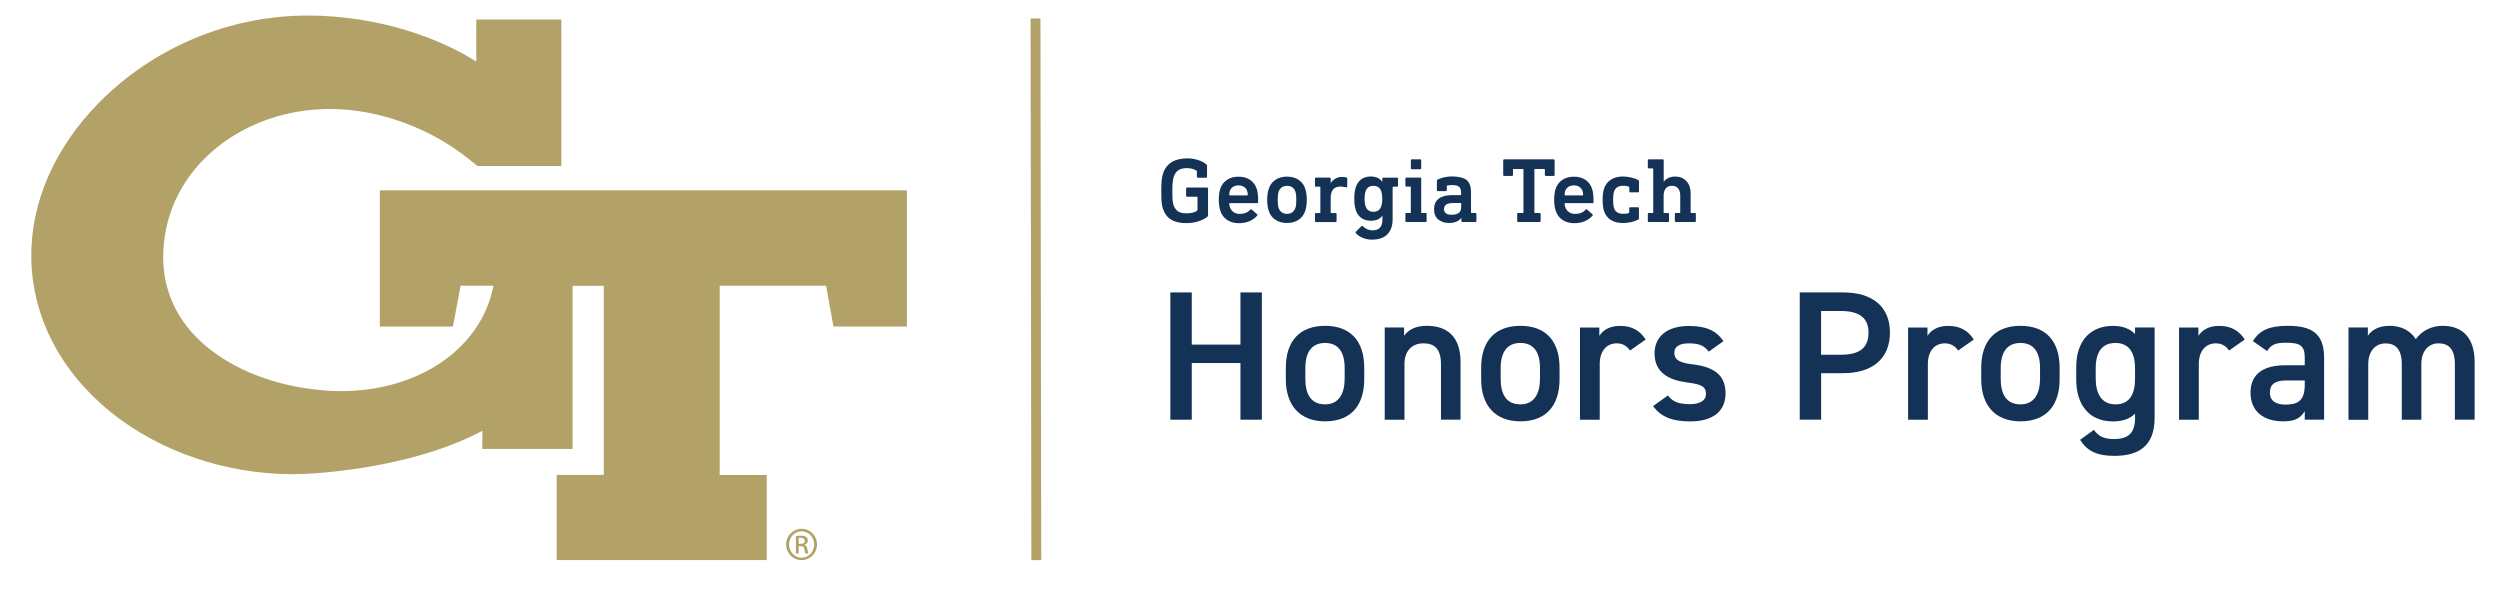 <?xml version="1.0" encoding="utf-8"?>
<!-- Generator: Adobe Illustrator 24.3.0, SVG Export Plug-In . SVG Version: 6.00 Build 0)  -->
<svg version="1.1" id="Layer_1" xmlns="http://www.w3.org/2000/svg" xmlns:xlink="http://www.w3.org/1999/xlink" x="0px" y="0px"
	 viewBox="101 28 240 92" width="165" height="40" style="enable-background:new 101 28 240 92;" xml:space="preserve">
<style type="text/css">
	.st0{fill:#143156;}
	.st1{fill:#B2A268;}
</style>
<g>
	<path class="st0" d="M213.11,52.29c0.53,0.17,0.95,0.39,1.27,0.67c0.07,0.06,0.1,0.12,0.1,0.2v1.68c0,0.09-0.05,0.14-0.14,0.14
		h-1.26c-0.09,0-0.14-0.05-0.14-0.14v-0.83c0-0.05-0.02-0.08-0.06-0.11c-0.19-0.12-0.41-0.21-0.67-0.28s-0.52-0.1-0.8-0.1
		c-0.56,0-0.99,0.11-1.3,0.33c-0.31,0.22-0.53,0.54-0.67,0.95c-0.08,0.22-0.13,0.49-0.17,0.8c-0.04,0.31-0.06,0.77-0.06,1.38
		c0,0.63,0.01,1.09,0.04,1.4c0.03,0.31,0.08,0.56,0.14,0.76c0.14,0.41,0.36,0.72,0.67,0.93c0.3,0.21,0.73,0.31,1.28,0.31
		c0.69,0,1.21-0.11,1.55-0.34c0.06-0.04,0.09-0.07,0.11-0.1c0.02-0.03,0.03-0.07,0.03-0.13v-1.86c0-0.06-0.03-0.08-0.08-0.08h-1.51
		c-0.09,0-0.14-0.05-0.14-0.14v-1.12c0-0.09,0.05-0.14,0.14-0.14h3.05c0.09,0,0.14,0.05,0.14,0.14v4.02c0,0.08-0.01,0.15-0.03,0.19
		c-0.02,0.04-0.07,0.09-0.15,0.15c-0.39,0.28-0.85,0.5-1.39,0.66s-1.12,0.24-1.75,0.24c-0.96,0-1.73-0.18-2.31-0.55
		c-0.58-0.36-0.99-0.92-1.23-1.68c-0.09-0.29-0.16-0.61-0.19-0.97c-0.03-0.36-0.05-0.92-0.05-1.69c0-0.73,0.02-1.27,0.06-1.64
		s0.11-0.7,0.21-0.99c0.24-0.76,0.67-1.33,1.29-1.72c0.62-0.39,1.41-0.59,2.37-0.59C212.03,52.04,212.58,52.12,213.11,52.29z"/>
	<path class="st0" d="M221.01,55.3c0.49,0.33,0.82,0.79,1.01,1.37c0.08,0.25,0.14,0.52,0.17,0.81c0.03,0.29,0.05,0.7,0.05,1.22
		c0,0.09-0.05,0.14-0.15,0.14h-4.16c-0.06,0-0.08,0.03-0.08,0.08c0,0.17,0.03,0.34,0.1,0.52c0.11,0.33,0.3,0.58,0.56,0.76
		c0.26,0.18,0.58,0.27,0.95,0.27c0.66,0,1.19-0.21,1.58-0.64c0.07-0.08,0.14-0.08,0.21-0.03l0.83,0.73c0.07,0.06,0.07,0.12,0.01,0.2
		c-0.3,0.35-0.69,0.63-1.16,0.84c-0.48,0.21-1.01,0.31-1.61,0.31c-0.71,0-1.31-0.17-1.8-0.5c-0.49-0.33-0.83-0.79-1.02-1.38
		c-0.16-0.5-0.24-1.05-0.24-1.65c0-0.64,0.07-1.2,0.22-1.67c0.19-0.59,0.53-1.04,1.01-1.37c0.49-0.33,1.07-0.49,1.74-0.49
		C219.93,54.81,220.52,54.97,221.01,55.3z M218.42,56.37c-0.23,0.15-0.4,0.37-0.49,0.64c-0.06,0.17-0.08,0.36-0.08,0.57
		c0,0.06,0.03,0.08,0.08,0.08h2.65c0.06,0,0.08-0.03,0.08-0.08c0-0.21-0.03-0.41-0.08-0.57c-0.09-0.27-0.26-0.48-0.49-0.64
		s-0.51-0.23-0.83-0.23C218.93,56.14,218.65,56.21,218.42,56.37z"/>
	<path class="st0" d="M228.38,55.3c0.49,0.33,0.83,0.78,1.01,1.37c0.08,0.24,0.13,0.49,0.17,0.74s0.06,0.56,0.06,0.92
		s-0.02,0.67-0.06,0.92s-0.09,0.5-0.17,0.74c-0.19,0.59-0.52,1.05-1.01,1.37c-0.49,0.33-1.08,0.49-1.76,0.49
		c-0.69,0-1.28-0.16-1.77-0.49c-0.49-0.33-0.83-0.78-1.01-1.37c-0.08-0.24-0.13-0.49-0.17-0.74s-0.06-0.56-0.06-0.92
		s0.02-0.67,0.06-0.92s0.09-0.5,0.17-0.74c0.19-0.59,0.53-1.04,1.01-1.37c0.49-0.33,1.08-0.49,1.77-0.49
		C227.3,54.81,227.89,54.97,228.38,55.3z M225.82,56.44c-0.22,0.15-0.38,0.37-0.47,0.65c-0.06,0.18-0.09,0.35-0.11,0.53
		c-0.02,0.18-0.03,0.42-0.03,0.71s0.01,0.54,0.03,0.72c0.02,0.18,0.06,0.36,0.11,0.53c0.1,0.28,0.26,0.5,0.48,0.65
		c0.21,0.15,0.48,0.23,0.8,0.23c0.31,0,0.57-0.08,0.78-0.23c0.21-0.15,0.37-0.37,0.48-0.65c0.06-0.17,0.09-0.34,0.11-0.53
		c0.02-0.18,0.03-0.42,0.03-0.72s-0.01-0.54-0.03-0.71c-0.02-0.18-0.06-0.35-0.11-0.53c-0.09-0.28-0.25-0.5-0.46-0.65
		c-0.21-0.15-0.48-0.23-0.8-0.23S226.04,56.29,225.82,56.44z"/>
	<path class="st0" d="M235.62,54.93c0.09,0.02,0.14,0.07,0.14,0.14v1.22c0,0.06-0.01,0.1-0.04,0.12s-0.07,0.03-0.13,0.02
		c-0.4-0.07-0.68-0.11-0.83-0.11c-0.5,0-0.88,0.14-1.13,0.42c-0.25,0.28-0.38,0.72-0.38,1.32v2.2c0,0.06,0.03,0.08,0.08,0.08H234
		c0.09,0,0.14,0.05,0.14,0.14v1.09c0,0.09-0.05,0.14-0.14,0.14h-3c-0.09,0-0.14-0.05-0.14-0.14v-1.09c0-0.09,0.05-0.14,0.14-0.14
		h0.6c0.06,0,0.08-0.03,0.08-0.08v-3.84c0-0.06-0.03-0.08-0.08-0.08H231c-0.09,0-0.14-0.05-0.14-0.14V55.1
		c0-0.09,0.05-0.14,0.14-0.14h2.11c0.09,0,0.14,0.05,0.14,0.14v0.7h0.01c0.16-0.27,0.38-0.49,0.67-0.67
		c0.29-0.18,0.63-0.27,1.03-0.27C235.2,54.86,235.42,54.89,235.62,54.93z"/>
	<path class="st0" d="M241.07,55.61h0.01v-0.5c0-0.09,0.05-0.14,0.14-0.14h2.11c0.09,0,0.14,0.05,0.14,0.14v1.09
		c0,0.09-0.05,0.14-0.14,0.14h-0.6c-0.06,0-0.08,0.03-0.08,0.08v4.87c0,0.98-0.27,1.74-0.8,2.28c-0.54,0.54-1.32,0.81-2.34,0.81
		c-0.48,0-0.94-0.09-1.39-0.27c-0.45-0.18-0.8-0.43-1.06-0.74c-0.03-0.03-0.04-0.06-0.04-0.1c0-0.03,0.02-0.06,0.06-0.1l0.83-0.83
		c0.06-0.04,0.09-0.06,0.11-0.06c0.03,0,0.06,0.02,0.1,0.06c0.44,0.42,0.93,0.63,1.47,0.63c1.01,0,1.51-0.54,1.51-1.61v-0.63h-0.01
		c-0.34,0.52-0.92,0.78-1.75,0.78c-0.57,0-1.05-0.14-1.44-0.42c-0.39-0.28-0.68-0.69-0.85-1.22c-0.08-0.25-0.14-0.51-0.17-0.77
		c-0.03-0.26-0.05-0.58-0.05-0.95s0.02-0.69,0.05-0.94c0.03-0.25,0.09-0.51,0.17-0.77c0.18-0.54,0.46-0.95,0.85-1.23
		c0.39-0.28,0.87-0.42,1.44-0.42C240.15,54.81,240.73,55.07,241.07,55.61z M238.54,57.06c-0.1,0.3-0.15,0.67-0.15,1.11
		c0,0.46,0.05,0.83,0.15,1.11c0.19,0.58,0.58,0.87,1.19,0.87c0.62,0,1.02-0.29,1.2-0.87c0.1-0.28,0.15-0.65,0.15-1.11
		c0-0.44-0.05-0.81-0.15-1.11c-0.19-0.57-0.59-0.85-1.2-0.85C239.12,56.21,238.72,56.49,238.54,57.06z"/>
	<path class="st0" d="M246.99,55.1v5.15c0,0.06,0.03,0.08,0.08,0.08h0.6c0.09,0,0.14,0.05,0.14,0.14v1.09
		c0,0.09-0.05,0.14-0.14,0.14h-2.94c-0.09,0-0.14-0.05-0.14-0.14v-1.09c0-0.09,0.05-0.14,0.14-0.14h0.6c0.06,0,0.08-0.03,0.08-0.08
		v-3.84c0-0.06-0.03-0.08-0.08-0.08h-0.6c-0.09,0-0.14-0.05-0.14-0.14V55.1c0-0.09,0.05-0.14,0.14-0.14h2.11
		C246.95,54.96,246.99,55.01,246.99,55.1z M246.99,52.33v1.22c0,0.09-0.05,0.14-0.14,0.14h-1.29c-0.09,0-0.14-0.05-0.14-0.14v-1.22
		c0-0.09,0.05-0.14,0.14-0.14h1.29C246.95,52.19,246.99,52.24,246.99,52.33z"/>
	<path class="st0" d="M253.91,55.35c0.42,0.36,0.64,0.97,0.64,1.81v3.09c0,0.06,0.03,0.08,0.08,0.08h0.6c0.09,0,0.14,0.05,0.14,0.14
		v1.09c0,0.09-0.05,0.14-0.14,0.14h-2c-0.09,0-0.14-0.05-0.14-0.14v-0.49h-0.01c-0.17,0.24-0.41,0.43-0.73,0.57
		c-0.32,0.14-0.7,0.21-1.15,0.21c-0.65,0-1.19-0.18-1.62-0.53s-0.64-0.87-0.64-1.54c0-0.72,0.24-1.26,0.71-1.62s1.13-0.54,1.98-0.54
		h1.34c0.06,0,0.08-0.03,0.08-0.08v-0.27c0-0.41-0.1-0.71-0.3-0.9c-0.2-0.19-0.56-0.28-1.08-0.28c-0.24,0-0.49,0.03-0.73,0.08
		c-0.05,0.01-0.07,0.04-0.07,0.1v0.6c0,0.09-0.05,0.14-0.14,0.14h-1.22c-0.09,0-0.14-0.05-0.14-0.14v-1.43
		c0-0.08,0.04-0.14,0.11-0.18c0.66-0.32,1.41-0.48,2.25-0.48C252.77,54.81,253.49,54.99,253.91,55.35z M250.8,59.04
		c-0.23,0.15-0.35,0.38-0.35,0.7c0,0.28,0.1,0.49,0.29,0.64s0.48,0.22,0.85,0.22c0.98,0,1.47-0.38,1.47-1.15V58.9
		c0-0.06-0.03-0.08-0.08-0.08h-1.09C251.4,58.81,251.03,58.89,250.8,59.04z"/>
	<path class="st0" d="M267.24,52.33v2.24c0,0.09-0.05,0.14-0.14,0.14h-1.2c-0.09,0-0.14-0.05-0.14-0.14v-0.84
		c0-0.06-0.03-0.08-0.08-0.08h-1.43c-0.06,0-0.08,0.03-0.08,0.08v6.52c0,0.06,0.03,0.08,0.08,0.08h0.73c0.09,0,0.14,0.05,0.14,0.14
		v1.09c0,0.09-0.05,0.14-0.14,0.14h-3.28c-0.09,0-0.14-0.05-0.14-0.14v-1.09c0-0.09,0.05-0.14,0.14-0.14h0.73
		c0.06,0,0.08-0.03,0.08-0.08v-6.52c0-0.06-0.03-0.08-0.08-0.08h-1.43c-0.06,0-0.08,0.03-0.08,0.08v0.84c0,0.09-0.05,0.14-0.14,0.14
		h-1.2c-0.09,0-0.14-0.05-0.14-0.14v-2.24c0-0.09,0.05-0.14,0.14-0.14h7.53C267.19,52.19,267.24,52.24,267.24,52.33z"/>
	<path class="st0" d="M271.92,55.3c0.49,0.33,0.82,0.79,1.01,1.37c0.08,0.25,0.14,0.52,0.17,0.81c0.03,0.29,0.05,0.7,0.05,1.22
		c0,0.09-0.05,0.14-0.15,0.14h-4.16c-0.06,0-0.08,0.03-0.08,0.08c0,0.17,0.03,0.34,0.1,0.52c0.11,0.33,0.3,0.58,0.56,0.76
		c0.26,0.18,0.58,0.27,0.95,0.27c0.66,0,1.19-0.21,1.58-0.64c0.07-0.08,0.14-0.08,0.21-0.03l0.83,0.73c0.07,0.06,0.07,0.12,0.01,0.2
		c-0.3,0.35-0.69,0.63-1.16,0.84c-0.48,0.21-1.01,0.31-1.61,0.31c-0.71,0-1.31-0.17-1.8-0.5c-0.49-0.33-0.83-0.79-1.02-1.38
		c-0.16-0.5-0.24-1.05-0.24-1.65c0-0.64,0.07-1.2,0.22-1.67c0.19-0.59,0.53-1.04,1.01-1.37c0.49-0.33,1.07-0.49,1.74-0.49
		C270.85,54.81,271.44,54.97,271.92,55.3z M269.33,56.37c-0.23,0.15-0.4,0.37-0.49,0.64c-0.06,0.17-0.08,0.36-0.08,0.57
		c0,0.06,0.03,0.08,0.08,0.08h2.65c0.06,0,0.08-0.03,0.08-0.08c0-0.21-0.03-0.41-0.08-0.57c-0.09-0.27-0.26-0.48-0.49-0.64
		s-0.51-0.23-0.83-0.23C269.85,56.14,269.57,56.21,269.33,56.37z"/>
	<path class="st0" d="M278.9,54.95c0.4,0.09,0.75,0.22,1.04,0.39c0.07,0.04,0.11,0.1,0.11,0.18v1.54c0,0.09-0.05,0.14-0.14,0.14
		h-1.19c-0.09,0-0.14-0.05-0.14-0.14v-0.62c0-0.05-0.02-0.08-0.07-0.1c-0.07-0.04-0.19-0.07-0.36-0.1s-0.33-0.04-0.5-0.04
		c-0.73,0-1.19,0.29-1.39,0.88c-0.09,0.28-0.14,0.7-0.14,1.25c0,0.56,0.05,0.98,0.14,1.26c0.2,0.58,0.66,0.87,1.39,0.87
		c0.4,0,0.69-0.04,0.85-0.13c0.05-0.03,0.07-0.06,0.07-0.1v-0.63c0-0.09,0.05-0.14,0.14-0.14h1.19c0.09,0,0.14,0.05,0.14,0.14v1.55
		c0,0.08-0.04,0.14-0.11,0.18c-0.66,0.35-1.44,0.52-2.32,0.52c-0.74,0-1.35-0.15-1.84-0.46c-0.49-0.31-0.83-0.76-1.03-1.36
		c-0.14-0.42-0.21-0.99-0.21-1.71c0-0.69,0.07-1.25,0.21-1.67c0.2-0.6,0.54-1.06,1.04-1.38s1.11-0.48,1.83-0.48
		C278.07,54.81,278.5,54.85,278.9,54.95z"/>
	<path class="st0" d="M283.8,52.33v3.26h0.01c0.16-0.23,0.39-0.42,0.69-0.57c0.3-0.15,0.65-0.22,1.06-0.22c0.7,0,1.26,0.23,1.69,0.7
		s0.64,1.07,0.64,1.81v2.94c0,0.06,0.03,0.08,0.08,0.08h0.57c0.09,0,0.14,0.05,0.14,0.14v1.09c0,0.09-0.05,0.14-0.14,0.14h-2.91
		c-0.09,0-0.14-0.05-0.14-0.14v-1.09c0-0.09,0.05-0.14,0.14-0.14h0.6c0.06,0,0.08-0.03,0.08-0.08v-2.58c0-0.45-0.11-0.8-0.32-1.07
		c-0.21-0.27-0.53-0.4-0.94-0.4c-0.4,0-0.71,0.13-0.93,0.4c-0.22,0.27-0.33,0.62-0.33,1.07v2.58c0,0.06,0.03,0.08,0.08,0.08h0.6
		c0.09,0,0.14,0.05,0.14,0.14v1.09c0,0.09-0.05,0.14-0.14,0.14h-2.94c-0.09,0-0.14-0.05-0.14-0.14v-1.09c0-0.09,0.05-0.14,0.14-0.14
		h0.6c0.06,0,0.08-0.03,0.08-0.08v-6.61c0-0.06-0.03-0.08-0.08-0.08h-0.6c-0.09,0-0.14-0.05-0.14-0.14v-1.09
		c0-0.09,0.05-0.14,0.14-0.14h2.11C283.75,52.19,283.8,52.24,283.8,52.33z"/>
	<path class="st0" d="M212.16,80.31h7.39v-7.92h3.25v19.32h-3.25v-8.6h-7.39v8.6h-3.25V72.39h3.25V80.31z"/>
	<path class="st0" d="M238.34,85.58c0,3.72-1.82,6.38-5.94,6.38c-3.92,0-5.96-2.52-5.96-6.38v-1.76c0-4.12,2.18-6.36,5.96-6.36
		s5.94,2.24,5.94,6.36V85.58z M235.37,85.49v-1.62c0-2.44-0.98-3.81-2.97-3.81c-2.02,0-3,1.4-3,3.81v1.62c0,2.18,0.73,3.89,3,3.89
		C234.53,89.39,235.37,87.68,235.37,85.49z"/>
	<path class="st0" d="M241.45,77.71h2.94v1.26c0.62-0.84,1.62-1.51,3.47-1.51c2.88,0,5.1,1.46,5.1,5.49v8.76h-2.97v-8.43
		c0-2.46-1.12-3.16-2.66-3.16c-1.85,0-2.88,1.26-2.88,3.14v8.46h-3V77.71z"/>
	<path class="st0" d="M267.99,85.58c0,3.72-1.82,6.38-5.94,6.38c-3.92,0-5.96-2.52-5.96-6.38v-1.76c0-4.12,2.18-6.36,5.96-6.36
		c3.78,0,5.94,2.24,5.94,6.36V85.58z M265.02,85.49v-1.62c0-2.44-0.98-3.81-2.97-3.81c-2.02,0-3,1.4-3,3.81v1.62
		c0,2.18,0.73,3.89,3,3.89C264.18,89.39,265.02,87.68,265.02,85.49z"/>
	<path class="st0" d="M278.69,81.21c-0.45-0.64-1.06-1.09-2.02-1.09c-1.51,0-2.58,1.12-2.58,3.14v8.46h-3v-14h2.94v1.26
		c0.53-0.81,1.48-1.51,3.14-1.51c1.79,0,3.02,0.7,3.89,2.07L278.69,81.21z"/>
	<path class="st0" d="M290.64,81.38c-0.67-0.87-1.37-1.26-3.05-1.26c-1.26,0-2.18,0.42-2.18,1.43c0,1.18,1.04,1.54,2.66,1.74
		c3.11,0.36,5.12,1.46,5.12,4.42c0,2.58-1.76,4.26-5.38,4.26c-2.86,0-4.48-0.78-5.63-2.32l2.27-1.62c0.64,0.87,1.48,1.32,3.33,1.32
		c1.54,0,2.44-0.56,2.44-1.54c0-1.15-0.73-1.48-2.91-1.76c-2.66-0.34-4.9-1.46-4.9-4.4c0-2.49,1.82-4.17,5.24-4.17
		c2.3,0,4.12,0.59,5.21,2.32L290.64,81.38z"/>
	<path class="st0" d="M307.7,84.65v7.06h-3.25V72.39h6.58c4.45,0,7.11,2.13,7.11,6.1c0,3.92-2.63,6.16-7.11,6.16H307.7z
		 M310.69,81.85c2.97,0,4.2-1.15,4.2-3.36c0-2.1-1.23-3.28-4.2-3.28h-3v6.64H310.69z"/>
	<path class="st0" d="M328.5,81.21c-0.45-0.64-1.06-1.09-2.02-1.09c-1.51,0-2.58,1.12-2.58,3.14v8.46h-3v-14h2.94v1.26
		c0.53-0.81,1.48-1.51,3.14-1.51c1.79,0,3.02,0.7,3.89,2.07L328.5,81.21z"/>
	<path class="st0" d="M343.9,85.58c0,3.72-1.82,6.38-5.94,6.38c-3.92,0-5.96-2.52-5.96-6.38v-1.76c0-4.12,2.18-6.36,5.96-6.36
		c3.78,0,5.94,2.24,5.94,6.36V85.58z M340.93,85.49v-1.62c0-2.44-0.98-3.81-2.97-3.81c-2.02,0-3,1.4-3,3.81v1.62
		c0,2.18,0.73,3.89,3,3.89C340.09,89.39,340.93,87.68,340.93,85.49z"/>
	<path class="st0" d="M355.35,77.71h2.97v13.72c0,4.31-2.46,5.77-6.1,5.77c-2.52,0-4.09-0.64-5.21-2.44l2.1-1.51
		c0.62,0.92,1.48,1.4,3.02,1.4c2.24,0,3.22-0.95,3.22-3.22v-0.64c-0.76,0.78-1.88,1.18-3.36,1.18c-3.72,0-5.57-2.66-5.57-6.33v-1.9
		c0-4.03,2.18-6.27,5.57-6.27c1.51,0,2.6,0.45,3.36,1.23V77.71z M355.35,85.49v-1.62c0-2.41-0.98-3.81-2.97-3.81
		c-2.02,0-3,1.37-3,3.81v1.62c0,2.18,0.84,3.89,3,3.89C354.62,89.39,355.35,87.68,355.35,85.49z"/>
	<path class="st0" d="M369.63,81.21c-0.45-0.64-1.06-1.09-2.02-1.09c-1.51,0-2.58,1.12-2.58,3.14v8.46h-3v-14h2.94v1.26
		c0.53-0.81,1.48-1.51,3.14-1.51c1.79,0,3.02,0.7,3.89,2.07L369.63,81.21z"/>
	<path class="st0" d="M378.09,83.45h3.02v-1.18c0-1.76-0.67-2.24-2.77-2.24c-1.51,0-2.27,0.17-2.94,1.26l-2.16-1.51
		c1.01-1.65,2.52-2.32,5.29-2.32c3.58,0,5.52,1.12,5.52,4.84v9.41h-2.94v-1.29c-0.67,1.09-1.54,1.54-3.25,1.54
		c-3.08,0-4.98-1.57-4.98-4.37C372.88,84.6,375.09,83.45,378.09,83.45z M381.11,85.75h-2.8c-1.76,0-2.49,0.62-2.49,1.85
		c0,1.29,0.95,1.82,2.38,1.82c1.82,0,2.91-0.56,2.91-3V85.75z"/>
	<path class="st0" d="M387.75,77.71h2.94v1.26c0.56-0.84,1.62-1.51,3.28-1.51c1.76,0,3.16,0.7,4,2.02c0.92-1.26,2.35-2.02,4.09-2.02
		c3.02,0,4.84,1.85,4.84,5.49v8.76h-3v-8.43c0-2.3-0.95-3.16-2.49-3.16c-1.48,0-2.55,1.12-2.6,3v8.6h-2.97v-8.43
		c0-2.38-1.04-3.16-2.46-3.16c-1.54,0-2.63,1.18-2.63,3.14v8.46h-3V77.71z"/>
</g>
<g>
	
		<rect x="187.75" y="30.8" transform="matrix(1 -1.431140e-03 1.431140e-03 1 -0.103 0.27)" class="st1" width="1.5" height="82.23"/>
</g>
<g>
	<g>
		<g>
			<path class="st1" d="M152.94,108.27h-0.01c-1.3,0-2.35,1.05-2.35,2.37c0,1.34,1.05,2.38,2.35,2.38c1.31,0,2.34-1.04,2.34-2.38
				C155.27,109.32,154.23,108.27,152.94,108.27z M152.94,112.66c-1.05,0-1.91-0.89-1.91-2.01c0-1.11,0.85-2,1.9-2h0.01
				c1.05,0,1.9,0.9,1.9,2.01C154.84,111.77,153.99,112.67,152.94,112.66z"/>
			<path class="st1" d="M153.36,110.73v-0.02c0.28-0.08,0.52-0.3,0.52-0.64c0-0.25-0.08-0.43-0.24-0.55
				c-0.16-0.12-0.42-0.2-0.82-0.2c-0.32,0-0.53,0.03-0.75,0.06v2.65h0.42v-1.14h0.3c0.34,0,0.51,0.13,0.57,0.47
				c0.05,0.35,0.12,0.59,0.18,0.67h0.44c-0.04-0.08-0.11-0.24-0.17-0.65C153.75,110.98,153.59,110.77,153.36,110.73z M152.79,110.56
				h-0.31v-0.9c0.07-0.01,0.17-0.02,0.31-0.02c0.47,0,0.64,0.23,0.64,0.47C153.43,110.43,153.14,110.56,152.79,110.56z"/>
		</g>
	</g>
	<g>
		<path class="st1" d="M77.96,30.97c-0.06,0-0.12,0-0.18,0c0.1,0,0.19,0,0.29,0C78.04,30.98,78,30.97,77.96,30.97z"/>
		<g>
			<path class="st1" d="M88.91,56.89v20.68H100l1.17-6.2h4.99c-1.83,9.46-11.23,16-23.16,16c-0.82,0-1.64-0.03-2.46-0.1
				c-6.6-0.51-12.67-2.64-17.1-5.99c-4.88-3.7-7.44-8.64-7.42-14.3c0.03-6.09,2.61-11.72,7.28-15.85
				c4.46-3.96,10.42-6.29,16.78-6.56c0.4-0.02,0.8-0.03,1.21-0.03c7.45,0,15.45,2.93,21.4,7.83c0.3,0.25,0.37,0.3,0.45,0.35
				c0.03,0.02,0.08,0.06,0.42,0.34l0.17,0.14l0.22,0l12.51,0V30.97h-12.91v6.38c-5.44-3.48-14.73-6.99-25.58-6.99l-0.18,0
				c-11.8,0.04-23.29,4.87-31.53,13.24C39.54,50.43,35.89,58.78,36,67.12c0.12,8.97,4.44,17.32,12.16,23.52
				c7.39,5.93,17.41,9.34,27.49,9.34c1.25,0,2.51-0.05,3.75-0.15c9.98-0.81,18.83-3.09,25.08-6.44l-0.02,2.76h13.71V71.38h4.73
				v28.72h-7.14v12.92h31.88V100.1h-7.14V71.37h16.15l1.12,6.2h11.15V56.89H88.91z M77.96,30.97c0.04,0,0.07,0,0.11,0
				c-0.1,0-0.19,0-0.29,0C77.85,30.97,77.9,30.97,77.96,30.97z"/>
		</g>
	</g>
</g>
</svg>
